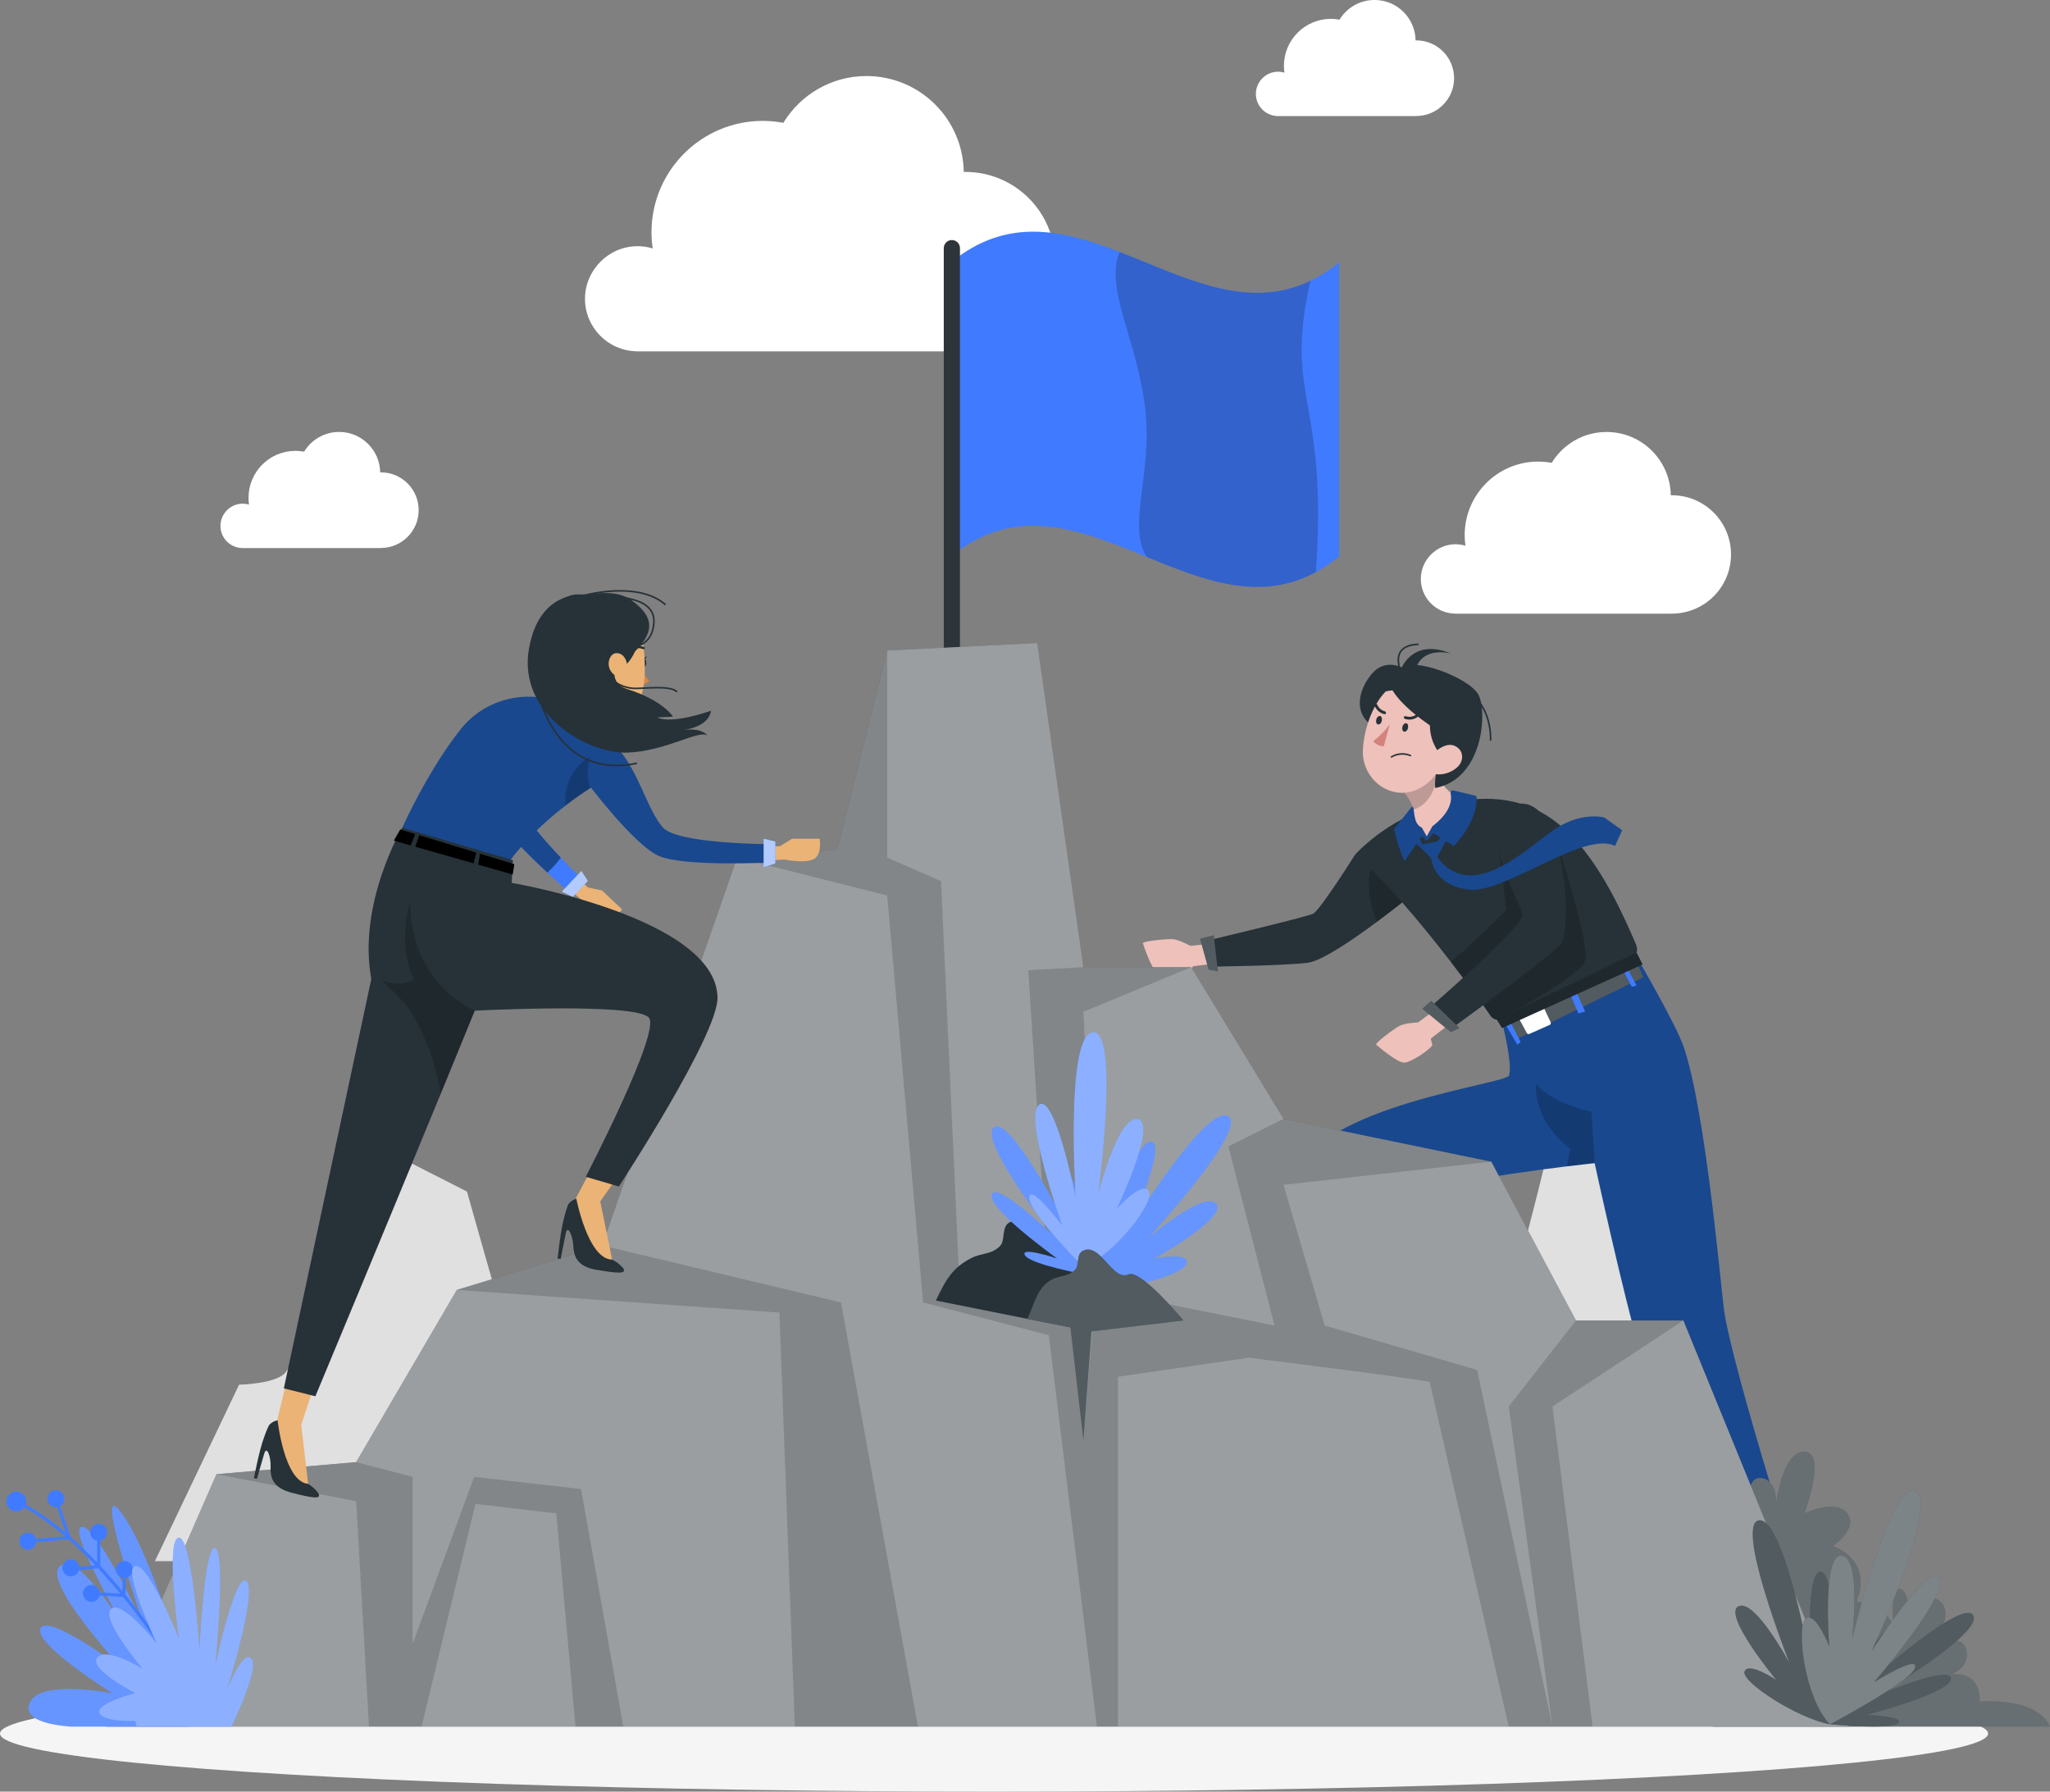 <?xml version="1.0" encoding="UTF-8"?>
<svg id="Layer_2" data-name="Layer 2" xmlns="http://www.w3.org/2000/svg" viewBox="0 0 637.72 557.25">
  <rect x="0" y="0" width="637.72" height="557.25" fill="#808080" stroke="none"/>
  <defs>
    <style>
      .cls-1, .cls-2, .cls-3, .cls-4 {
        opacity: .2;
      }

      .cls-1, .cls-3, .cls-5, .cls-4, .cls-6 {
        isolation: isolate;
      }

      .cls-7 {
        stroke: #407bff;
        stroke-miterlimit: 10;
      }

      .cls-7, .cls-8, .cls-9 {
        fill: none;
        stroke-linecap: round;
      }

      .cls-10 {
        fill: #407bff;
      }

      .cls-2, .cls-11, .cls-12, .cls-13, .cls-5, .cls-4, .cls-6 {
        fill: #fff;
      }

      .cls-11, .cls-6 {
        opacity: .4;
      }

      .cls-12 {
        opacity: .6;
      }

      .cls-14 {
        fill: #263238;
      }

      .cls-3, .cls-15 {
        fill: #19488e;
      }

      .cls-16 {
        fill: #eec1bb;
      }

      .cls-17 {
        fill: #ebb376;
      }

      .cls-18 {
        fill: #f5f5f5;
      }

      .cls-19 {
        fill: #d4827d;
      }

      .cls-20 {
        fill: #d58745;
      }

      .cls-8 {
        stroke-width: .72px;
      }

      .cls-8, .cls-9 {
        stroke: #263238;
        stroke-linejoin: round;
      }

      .cls-21 {
        fill: #e0e0e0;
      }

      .cls-9 {
        stroke-width: .5px;
      }

      .cls-22 {
        fill: #2e353a;
      }

      .cls-5 {
        opacity: .3;
      }
    </style>
  </defs>
  <g id="TEXTOS">
    <g>
      <g>
        <path class="cls-13" d="M300.32,109.28h-102.46l.02-.02c-8.82-.25-15.9-7.45-15.9-16.33s7.32-16.36,16.36-16.36c1.63,0,3.21.25,4.7.69-.24-1.64-.37-3.32-.37-5.02,0-19.13,15.51-34.64,34.63-34.64,2.18,0,4.31.21,6.38.6,5.32-8.71,14.89-14.55,25.85-14.55,16.58,0,30.04,13.33,30.28,29.85.17,0,.33-.03.5-.03,15.41,0,27.9,12.49,27.9,27.9s-12.49,27.9-27.9,27.9Z"/>
        <path class="cls-13" d="M520.09,190.87h-67.62v-.02c-5.8-.16-10.48-4.92-10.48-10.78s4.83-10.79,10.79-10.79c1.08,0,2.12.16,3.1.46-.16-1.08-.24-2.19-.24-3.31,0-12.62,10.23-22.86,22.86-22.86,1.44,0,2.84.14,4.21.39,3.51-5.75,9.83-9.6,17.06-9.6,10.94,0,19.82,8.79,19.98,19.7.11,0,.22-.02.33-.02,10.17,0,18.41,8.24,18.41,18.41s-8.24,18.41-18.41,18.41Z"/>
        <path class="cls-13" d="M118.48,170.46h-43.2,0c-3.72-.11-6.7-3.15-6.7-6.9s3.09-6.9,6.9-6.9c.69,0,1.35.1,1.98.29-.1-.69-.15-1.4-.15-2.12,0-8.06,6.54-14.6,14.6-14.6.92,0,1.82.09,2.69.25,2.24-3.67,6.28-6.13,10.9-6.13,6.99,0,12.66,5.62,12.77,12.58.07,0,.14-.01.21-.01,6.5,0,11.76,5.27,11.76,11.76s-5.27,11.76-11.76,11.76Z"/>
        <path class="cls-13" d="M440.58,36.1h-43.2,0c-3.72-.11-6.7-3.15-6.7-6.9s3.09-6.9,6.9-6.9c.69,0,1.35.1,1.98.29-.1-.69-.15-1.4-.15-2.12,0-8.06,6.54-14.6,14.6-14.6.92,0,1.82.09,2.69.25,2.24-3.67,6.28-6.13,10.9-6.13,6.99,0,12.66,5.62,12.77,12.58.07,0,.14-.01.21-.01,6.5,0,11.76,5.27,11.76,11.76s-5.27,11.76-11.76,11.76Z"/>
        <path class="cls-21" d="M48.19,485.57l26.18-54.89s12.11-.19,14.68-4.1c2.57-3.91,9.51-13.38,17.72-26.48,8.2-13.1,21.45-38.16,21.45-38.16l17.04,8.67s10.1,35.67,12.62,44.34c2.52,8.67,10.79,27.95,10.79,27.95l24.37,11.57s2.31-20.24,9.45-33.73c7.14-13.49,17.89-37.59,17.89-37.59l10.04-46.66,13.19-16.84,12.97,26.15s8.42,13.66,9.76,21.17c1.33,7.51,4.72,28.88,6.81,33.13,2.09,4.25,12.29,29.49,12.29,29.49l6.4,14.28,26.04.96s2.49-5.43,6.75-15.24c4.26-9.82,6.98-21.58,9.09-24.85,2.11-3.28,9.55-37.77,9.55-37.77l9.58-11.77,37.95,90.6s37.14,16.92,44.71,13.28c7.57-3.64,11.32-.75,18.28-8.46,6.96-7.71,27.99-92.53,28.83-97.35.84-4.82,3.36-4.05,12.2-12.15,8.83-8.09,13.31-15.2,13.6-10.2.28,5,10.63,36.85,11.45,45.98.82,9.14,3.47,23.12,4.36,33,.88,9.87,4.04,19.67,6.56,24.89,2.52,5.22,20.42,50.77,20.42,50.77H48.19Z"/>
      </g>
      <ellipse id="_Path_" data-name="&amp;lt;Path&amp;gt;" class="cls-18" cx="309.23" cy="539.19" rx="309.23" ry="18.06"/>
      <g id="_Group_" data-name="&amp;lt;Group&amp;gt;">
        <path class="cls-16" d="M385.39,292.69l-15.13,1.49s-3.54-1.99-5.59-2.08c-2.06-.09-9.35.66-9.14,1.29.22.63,2.61,8.01,4.54,9.24,1.93,1.23,10.24.55,10.42-.24.18-.79.58-1.86.58-1.86l14.8-1.81-.47-6.03Z"/>
        <path class="cls-14" d="M438.4,278.92s-4.42,3.62-10.08,7.82c-7.5,5.57-17.13,12.15-21.45,12.7-7.58.96-30,1.21-30,1.21l-1.71-8s31.08-7.4,33.29-8.44c2.2-1.05,13.08-18.37,13.08-18.37l5.1,3.96,11.77,9.14Z"/>
        <path class="cls-1" d="M438.4,278.92s-4.42,3.62-10.08,7.82c-2.6-5.92-3.22-13.38-1.69-16.95l11.77,9.14Z"/>
        <path class="cls-14" d="M549.64,501.97l11.25.18c.38,0,.7.28.78.65l1.7,8.27c.14.74-.34,1.46-1.08,1.6-.1.02-.2.03-.3.02-3.64-.12-6.29-.38-10.86-.45-2.82-.04-11.31.12-15.2.05-3.89-.06-4.33-3.91-2.74-4.24,7.16-1.44,12.57-3.51,14.89-5.53.43-.38.99-.58,1.56-.56Z"/>
        <path class="cls-15" d="M563.4,502.54h-15.33s-32.78-65.5-37.85-82.2c-5.06-16.71-14.15-58.57-14.15-58.57h-.02c-.3.03-3.6.38-8.66,1-18.44,2.26-60.27,8.15-65.25,15.36-6.43,9.27-25.06,76.56-25.06,76.56l-13.13-8.21s9.47-56.36,18.6-80.64c8.37-22.25,65.98-28.58,66.89-31.34,1.16-3.52-2.04-16.06-2.04-16.06l42.38-19.71s11.63,19.98,13.97,26.83c6.68,19.51,11.32,71.74,12.47,81.18,2.17,17.96,27.16,95.81,27.16,95.81Z"/>
        <path class="cls-14" d="M385.53,448.54l9.95,5.25c.33.18.5.57.4.93l-2.24,8.15c-.21.73-.96,1.15-1.69.94-.1-.03-.19-.07-.28-.11-3.19-1.75-5.43-3.19-9.47-5.32-2.49-1.32-10.14-5.02-13.58-6.84-3.44-1.82-2.09-5.45-.52-5.02,7.04,1.96,12.8,2.56,15.78,1.82.56-.15,1.15-.07,1.65.21Z"/>
        <path class="cls-1" d="M487.41,362.78c.72-3.33,1.08-5.45,1.08-5.45-12.03-9.31-10.67-20.19-10.67-20.19,5.28,6.22,17.23,8.69,17.23,8.69l1.02,15.95c-.3.03-3.6.38-8.66,1Z"/>
        <g>
          <polygon class="cls-14" points="511.29 303.95 509.02 299.1 468.65 319.19 471.42 323.4 511.29 303.95"/>
          <polygon class="cls-2" points="511.29 303.95 509.02 299.1 468.65 319.19 471.42 323.4 511.29 303.95"/>
          <path class="cls-13" d="M480.3,313.54l2.06,4.34c.17.35.04.76-.28.9l-6.34,2.81c-.28.12-.61,0-.78-.31l-2.29-4.22c-.19-.35-.07-.79.26-.94l6.57-2.94c.29-.13.64.02.8.34Z"/>
          <polygon class="cls-10" points="488.49 309.32 491.02 315.22 493.11 314.62 490.32 308.4 488.49 309.32"/>
          <polygon class="cls-10" points="504.63 301.28 507.62 306.92 509.1 306.5 505.93 300.64 504.63 301.28"/>
          <polygon class="cls-10" points="470.16 318.44 473.02 324.04 472.04 324.94 468.65 319.19 470.16 318.44"/>
        </g>
        <g>
          <path class="cls-14" d="M507.33,298.3l-40.1,18.61c-.33.16-.7.26-1.07.27-.96.05-1.9-.4-2.47-1.24-1.9-2.79-6.54-9.22-12.34-16.73-9.01-11.66-20.86-25.93-29.82-33.38,0,0,9.87-11.15,25.15-15.15,29.68-7.75,45.85,4.18,62.33,43.27.69,1.67-.03,3.59-1.67,4.35Z"/>
          <polygon class="cls-14" points="465.65 317.16 467.25 319.74 510.99 299.96 509.09 296.28 465.65 317.16"/>
          <polygon class="cls-1" points="465.65 317.16 467.25 319.74 510.99 299.96 509.09 296.28 465.65 317.16"/>
          <path class="cls-1" d="M493.1,298.73c-1,3.89-16.75,12.93-26.94,18.45-.96.05-1.9-.4-2.47-1.24-1.9-2.79-6.54-9.22-12.34-16.73,7.22-6.03,17.3-16.28,17.3-16.28l-2.26-18.36,17.59-3.72s10.64,32.11,9.12,37.88Z"/>
        </g>
        <path class="cls-16" d="M454.9,248.52c-.77,3.09-2.22,5.93-4.21,8.34l-4.69.54-2.11,3.44-2.81-2.87-3.37-.06c1.8-2.12,2.28-4.16,1.96-6.08-.06-.38-.16-.75-.29-1.13-.65-2.04-2.17-3.92-3.84-5.66l2.89-8.13.19-.54,2.6-7.35c1.12,3.24,2.92,7.66,5.22,11.5.19.32.38.62.57.93,2.25,3.51,4.91,6.35,7.88,7.08Z"/>
        <path class="cls-16" d="M453.33,308.95l-12.2,9.07s-4.06.12-5.86,1.1c-1.81.99-7.68,5.39-7.16,5.81s6.37,5.52,8.65,5.58c2.29.06,9.06-4.8,8.81-5.57s-.47-1.89-.47-1.89l11.74-9.18-3.51-4.93Z"/>
        <path class="cls-14" d="M473.02,249.95c14.34-.46,16.01,39.42,12.55,43.63-3.46,4.21-34.22,26.44-34.22,26.44l-7.12-6.2s30.63-26.4,29.46-29.63c-1.16-3.23-8.1-16.55-7.57-23.35.52-6.8,3.68-10.79,6.9-10.89Z"/>
        <path class="cls-1" d="M447.09,240.86s-.02.21-.06.57c-.24,1.98-1.5,8.53-7.34,10.4-.06-.38-.16-.75-.29-1.13-.65-2.04-2.17-3.92-3.84-5.66l2.89-8.13c2.42.8,5.1,1.96,8.01,3.6.21.11.41.22.64.35Z"/>
        <g>
          <path class="cls-14" d="M436.28,207.72s-5.25-3.03-9.39,1.7c-4.14,4.73-5.97,11.96-.4,15.99,5.57,4.03,18.58-10.74,18.58-10.74l-8.78-6.95Z"/>
          <path class="cls-16" d="M452.08,227.75c-2.97,8.69-4.3,13.92-10.03,17.2-8.61,4.97-18.4-2.11-18.09-11.53.31-8.47,5.16-21.26,14.79-22.38,6.88-.85,13.14,4.04,13.99,10.92.24,1.96.02,3.95-.65,5.8Z"/>
          <path class="cls-14" d="M437.98,226.5c-.15.73-.74,1.2-1.21,1.06-.48-.13-.69-.82-.49-1.54.19-.72.75-1.19,1.21-1.06.47.13.69.81.49,1.54Z"/>
          <path class="cls-14" d="M429.84,224.25c-.15.73-.75,1.19-1.21,1.06-.47-.13-.69-.82-.49-1.54.19-.72.75-1.19,1.21-1.06.47.13.68.86.49,1.54Z"/>
          <path class="cls-19" d="M432.33,225.32c-1.47,1.96-3.2,3.72-5.15,5.2.8.99,2,1.58,3.28,1.61l1.87-6.81Z"/>
          <path class="cls-14" d="M436.84,222.85c.12-.11.29-.15.45-.1,1.05.37,2.22.22,3.14-.41.19-.15.46-.12.61.06s.12.46-.06.61c0,0,0,0,0,0-1.15.82-2.62,1.03-3.95.57-.23-.07-.36-.31-.3-.54,0,0,0,0,0,0,.03-.07.06-.13.11-.18Z"/>
          <path class="cls-14" d="M438.88,234.79h0c-2.02-.86-4.33-.69-6.19.47-.1.08-.13.22-.06.32.07.1.21.13.31.07,0,0,0,0,.01-.01,1.75-1.03,3.88-1.19,5.75-.41.11.05.25,0,.3-.11,0,0,0-.02,0-.02.05-.11,0-.25-.11-.3,0,0-.02,0-.02,0Z"/>
          <path class="cls-14" d="M431.11,221.56c.05.07.07.16.07.25-.06.23-.3.38-.53.32,0,0,0,0,0,0-1.37-.34-2.5-1.32-3.02-2.64-.07-.23.05-.47.28-.55h0c.23-.07.47.06.55.28h0c.44,1.03,1.34,1.79,2.42,2.05.12.06.2.16.24.29Z"/>
          <path class="cls-14" d="M459.96,216.15c-2.93-5.52-20.63-11.82-23.68-8.43,0,0-3.38-1.62-4.8,1.69-1.14,2.65-.38,5.62-.38,5.62.71-.15,1.4-.24,2.08-.31,3.02,4.79,8.43,8.64,11.64,10.91.02,5.56,3.18,8.87,3.18,8.87-2.05,7.72-1.54,10.6-1.54,10.6,15.05-2.86,16.22-23.81,13.49-28.94Z"/>
          <path class="cls-16" d="M453.37,238.6c-1.71,1.55-3.97,2.37-6.28,2.26-3.06-.17-3.61-3.14-1.94-5.52,1.5-2.1,4.91-4.63,7.58-3.27,2.67,1.36,2.72,4.59.64,6.53Z"/>
          <path class="cls-14" d="M435.81,208.19s3.4-9.88,15.54-4.94c0,0-8.79-2.42-11,4.94h-4.54Z"/>
          <path class="cls-9" d="M436.66,210.93s-5.87-10.1,4.44-10.52"/>
          <path class="cls-9" d="M456.55,214.92s7.26,4,7.15,15.25"/>
        </g>
        <g>
          <path class="cls-15" d="M439.03,260.85l6.2,6.06s.38,8.36,11.6,9.78c11.22,1.42,35.83-18.47,45.59-13.57l2.2-4.89-5.51-3.94s-7.41-2.21-16.4,4.26c-8.99,6.47-25.19,22.08-35.62,8.04l3.13-5.75-.69-1.67-2.44,2.52-4.64.95-1.35-3-2.07,1.19Z"/>
          <path class="cls-15" d="M451.27,246.73c.43,1.85.31,5.71-5.68,10.29l-1.75,3.14-1.54-2.75c-3.2-1.33-1.93-6.82-3.1-6.46l-5.55,6.92s1.35,5.87,3.27,9.99l5.29-7.8,1.69,1.48,1.95-2.41,6.44,4s7.81-7.9,6.97-15.57l-7.12-1.69c-.53-.13-.98.35-.86.87Z"/>
          <path class="cls-3" d="M451.27,246.73c.43,1.85.31,5.71-5.68,10.29l-1.75,3.14-1.54-2.75c-3.2-1.33-1.93-6.82-3.1-6.46l-5.55,6.92s1.35,5.87,3.27,9.99l5.29-7.8,1.69,1.48,1.95-2.41,6.44,4s7.81-7.9,6.97-15.57l-7.12-1.69c-.53-.13-.98.35-.86.87Z"/>
        </g>
        <g>
          <polygon class="cls-14" points="445.23 311.25 454 319.74 451.35 321.05 442.45 313.76 445.23 311.25"/>
          <polygon class="cls-4" points="445.23 311.25 454 319.74 451.35 321.05 442.45 313.76 445.23 311.25"/>
        </g>
        <g>
          <polygon class="cls-14" points="377.56 290.89 378.89 302.14 375.98 301.58 373.32 291.98 377.56 290.89"/>
          <polygon class="cls-4" points="377.56 290.89 378.89 302.14 375.98 301.58 373.32 291.98 377.56 290.89"/>
        </g>
      </g>
      <g>
        <path class="cls-10" d="M416.62,81.57v91.48c-2.42,1.98-4.85,3.6-7.27,4.9-17.51,9.49-35.04,2.49-52.57-4.69-20.29-8.29-40.59-16.81-60.88-.21v-91.48c17.46-14.29,34.91-9.98,52.38-3.21,19.79,7.67,39.6,18.52,59.39,8.96,2.98-1.42,5.96-3.32,8.95-5.76Z"/>
        <path class="cls-22" d="M296.11,230.16h0c-1.39,0-2.52-1.13-2.52-2.52V77.18c0-1.39,1.13-2.52,2.52-2.52h0c1.39,0,2.52,1.13,2.52,2.52v150.45c0,1.39-1.13,2.52-2.52,2.52Z"/>
        <path class="cls-1" d="M409.35,177.95c-17.51,9.49-35.04,2.49-52.57-4.69-6.3-9.35,1.76-25.73-.52-45.95-2.42-21.67-12.75-37.41-7.98-48.94,19.79,7.67,39.6,18.52,59.39,8.96-8.4,36.83,5.58,36.41,1.67,90.62Z"/>
      </g>
      <g>
        <g>
          <path class="cls-14" d="M532.5,505.43s-5.87-.31-6.45-16.36c-.59-16.05,9.75-20.33,17.71-18.37,0,0-1.16-11.43,3.99-11.01,5.16.42,4.8,8.05,4.8,8.05,0,0,1.76-16.2,8.8-16.21,7.04,0,0,19.17,0,19.17,0,0,9.74-4.67,13.31,0,3.58,4.67-4.47,10.16-4.47,10.16,0,0,12.62,4.11,7.35,17.2,0,0,8.8,1.37,11.26,7.23,0,0-.7-11.82,2.46-11.03,3.17.79,2.46,11.16,2.46,11.16,0,0,5.28-11.39,9.85-7.37,4.57,4.03-2.11,13.68-2.11,13.68,0,0,8.8-4.27,10.2,1.39,1.41,5.66-4.93,7.77-4.93,7.77,0,0,9.15-2.11,9.15,8.38,0,0,17.59-1.68,21.82,7.75h-104.86l-.35-31.6Z"/>
          <path class="cls-5" d="M532.5,505.43s-5.87-.31-6.45-16.36c-.59-16.05,9.75-20.33,17.71-18.37,0,0-1.16-11.43,3.99-11.01,5.16.42,4.8,8.05,4.8,8.05,0,0,1.76-16.2,8.8-16.21,7.04,0,0,19.17,0,19.17,0,0,9.74-4.67,13.31,0,3.58,4.67-4.47,10.16-4.47,10.16,0,0,12.62,4.11,7.35,17.2,0,0,8.8,1.37,11.26,7.23,0,0-.7-11.82,2.46-11.03,3.17.79,2.46,11.16,2.46,11.16,0,0,5.28-11.39,9.85-7.37,4.57,4.03-2.11,13.68-2.11,13.68,0,0,8.8-4.27,10.2,1.39,1.41,5.66-4.93,7.77-4.93,7.77,0,0,9.15-2.11,9.15,8.38,0,0,17.59-1.68,21.82,7.75h-104.86l-.35-31.6Z"/>
        </g>
        <polygon class="cls-22" points="575.23 537.03 523.67 410.71 490.25 410.71 463.91 361.32 399.28 347.98 370.55 300.82 337.03 300.82 322.67 200.02 275.99 202.34 260.43 264.23 229.3 266.75 187.34 387.4 142.12 401.21 110.8 454.77 67.35 458.52 33 537.03 575.23 537.03"/>
        <polygon class="cls-11" points="575.23 537.03 523.67 410.71 490.25 410.71 463.91 361.32 399.28 347.98 370.55 300.82 337.03 300.82 322.67 200.02 275.99 202.34 260.43 264.23 229.3 266.75 187.34 387.4 142.12 401.21 110.8 454.77 67.35 458.52 33 537.03 575.23 537.03"/>
        <polygon class="cls-2" points="229.3 266.75 275.99 278.53 287.16 405.1 326.26 415.29 341.23 537.03 285.56 537.03 261.62 405.1 187.34 387.4 229.3 266.75"/>
        <polygon class="cls-2" points="142.12 401.21 242.47 408.25 247.26 537.03 193.91 537.03 180.76 463.14 147.51 459.35 128.36 511.29 128.36 459.35 110.8 454.77 142.12 401.21"/>
        <polygon class="cls-2" points="67.35 458.52 110.8 466.93 114.79 537.03 33 537.03 67.35 458.52"/>
        <polygon class="cls-2" points="275.99 202.34 275.99 266.75 292.74 274.06 298.33 396.31 326.26 401.21 319.88 301.77 337.03 300.82 322.67 200.02 275.99 202.34"/>
        <polygon class="cls-2" points="370.55 300.82 337.03 314.7 341.23 401.21 396.48 412.29 382.12 356.56 399.28 347.98 370.55 300.82"/>
        <polygon class="cls-2" points="463.91 361.32 399.28 368.52 412.09 412.29 459.52 426.09 482.95 537.03 469.34 437.46 490.25 410.71 463.91 361.32"/>
        <path class="cls-2" d="M444.76,429.88c-1.2-.76-56.26-7.58-56.26-7.58l-40.7,5.91v108.81h121.54l-24.58-107.15Z"/>
        <polygon class="cls-2" points="173.05 470.72 147.91 467.76 131.15 537.03 179.03 537.03 173.05 470.72"/>
        <polygon class="cls-2" points="523.67 410.71 482.95 437.46 495.43 537.03 575.23 537.03 523.67 410.71"/>
        <g>
          <path class="cls-10" d="M21.78,537.03h36.78c1.12-1.15,2.15-2.36,3.05-3.67,0,0-12.87-47.19-23.34-62.13-10.46-14.94,6.31,33.77,6.31,33.77,0,0-14.64-31.06-19.24-30.08-3.96.84,10.1,25.8,14.1,32.74-3.51-5.92-15.04-24.37-20.58-20.68-6.58,4.38,19.18,31.98,19.18,31.98,0,0-23.13-17.33-25.42-12.5-2.3,4.83,22.39,20.22,22.39,20.22,0,0-23.51-4.76-25.98,3.52-1.36,4.58,5.95,6.25,12.75,6.82Z"/>
          <path class="cls-4" d="M21.78,537.03h36.78c1.12-1.15,2.15-2.36,3.05-3.67,0,0-12.87-47.19-23.34-62.13-10.46-14.94,6.31,33.77,6.31,33.77,0,0-14.64-31.06-19.24-30.08-3.96.84,10.1,25.8,14.1,32.74-3.51-5.92-15.04-24.37-20.58-20.68-6.58,4.38,19.18,31.98,19.18,31.98,0,0-23.13-17.33-25.42-12.5-2.3,4.83,22.39,20.22,22.39,20.22,0,0-23.51-4.76-25.98,3.52-1.36,4.58,5.95,6.25,12.75,6.82Z"/>
        </g>
        <g>
          <path class="cls-7" d="M61.03,529.12s-26.22-47.67-55.96-62.11"/>
          <path class="cls-10" d="M2.13,468.01c.55,1.62,2.31,2.49,3.93,1.95,1.62-.55,2.5-2.31,1.95-3.93-.55-1.62-2.31-2.49-3.93-1.95-1.62.55-2.49,2.31-1.95,3.93Z"/>
          <path class="cls-10" d="M19.54,488.49c.47,1.39,1.97,2.13,3.35,1.66,1.39-.47,2.13-1.97,1.66-3.35-.47-1.39-1.97-2.13-3.35-1.66-1.39.47-2.13,1.97-1.66,3.35Z"/>
          <path class="cls-10" d="M28.22,477.46c.47,1.39,1.97,2.13,3.35,1.66,1.38-.47,2.13-1.97,1.66-3.35-.47-1.39-1.97-2.13-3.35-1.66-1.39.47-2.13,1.97-1.66,3.35Z"/>
          <path class="cls-10" d="M25.95,496.46c.47,1.39,1.97,2.13,3.35,1.66,1.39-.47,2.13-1.97,1.66-3.35-.47-1.39-1.97-2.13-3.35-1.66-1.39.47-2.13,1.97-1.66,3.35Z"/>
          <path class="cls-10" d="M36.2,489.01c.47,1.39,1.97,2.13,3.35,1.66,1.39-.47,2.13-1.97,1.66-3.35-.47-1.39-1.97-2.13-3.35-1.66-1.39.47-2.13,1.97-1.66,3.35Z"/>
          <path class="cls-10" d="M14.87,466.99c.47,1.39,1.97,2.13,3.35,1.66,1.39-.47,2.13-1.97,1.66-3.35-.47-1.39-1.97-2.13-3.35-1.66-1.39.47-2.13,1.97-1.66,3.35Z"/>
          <polyline class="cls-7" points="17.38 466.14 21.47 478.28 9.21 479.29"/>
          <polyline class="cls-7" points="30.73 476.62 30.7 487.25 22.22 488.14"/>
          <polyline class="cls-7" points="38.71 488.16 38.53 496.22 28.46 495.62"/>
          <path class="cls-10" d="M6.16,480.21c.47,1.39,1.97,2.13,3.35,1.66,1.39-.47,2.13-1.97,1.66-3.35-.47-1.39-1.97-2.13-3.35-1.66-1.39.47-2.13,1.97-1.66,3.35Z"/>
        </g>
        <g>
          <path class="cls-10" d="M42.55,537.03c-.37-1.06-.51-1.75-.51-1.75,0,0-10.32.4-11.16-2.58-.83-2.99,11.16-6.1,11.16-6.1,0,0-14.7-7.54-11.79-11.04,2.91-3.5,14.16,3.51,14.16,3.51,0,0-13.13-15.32-9.92-18.61,3.21-3.28,14.29,10.71,14.29,10.71,0,0-10.94-23.18-6.74-24.11,4.2-.94,13.55,22.36,13.55,22.36,0,0-4.18-30.61,0-31.14,4.18-.52,6.46,34.51,6.46,34.51,0,0,1.61-33.12,4.95-31.27,3.34,1.84,0,36.4,0,36.4,0,0,6.29-29.49,9.72-26.15,3.43,3.34-6.07,33.71-6.07,33.71,0,0,5.27-13.42,7.76-9.27,1.61,2.68-2.94,13.48-6.37,20.82h-29.47Z"/>
          <path class="cls-6" d="M42.55,537.03c-.37-1.06-.51-1.75-.51-1.75,0,0-10.32.4-11.16-2.58-.83-2.99,11.16-6.1,11.16-6.1,0,0-14.7-7.54-11.79-11.04,2.91-3.5,14.16,3.51,14.16,3.51,0,0-13.13-15.32-9.92-18.61,3.21-3.28,14.29,10.71,14.29,10.71,0,0-10.94-23.18-6.74-24.11,4.2-.94,13.55,22.36,13.55,22.36,0,0-4.18-30.61,0-31.14,4.18-.52,6.46,34.51,6.46,34.51,0,0,1.61-33.12,4.95-31.27,3.34,1.84,0,36.4,0,36.4,0,0,6.29-29.49,9.72-26.15,3.43,3.34-6.07,33.71-6.07,33.71,0,0,5.27-13.42,7.76-9.27,1.61,2.68-2.94,13.48-6.37,20.82h-29.47Z"/>
        </g>
        <g>
          <g>
            <path class="cls-14" d="M569.26,536.32s7.75-18.87,6.49-22.77c-1.26-3.9-7.1,9.94-7.1,9.94,0,0,3.23-32.35-1.89-34.51-5.12-2.16-3.67,27.73-3.67,27.73,0,0-8.12-44.72-15.86-43.84-7.73.88,9.44,44.38,9.44,44.38,0,0-10.79-20.19-15.88-17.64-5.09,2.55,11.78,22.91,11.78,22.91,0,0-8.67-5.81-9.88-2.65-1.21,3.16,16.36,14.57,26.56,16.45Z"/>
            <path class="cls-4" d="M569.26,536.32s7.75-18.87,6.49-22.77c-1.26-3.9-7.1,9.94-7.1,9.94,0,0,3.23-32.35-1.89-34.51-5.12-2.16-3.67,27.73-3.67,27.73,0,0-8.12-44.72-15.86-43.84-7.73.88,9.44,44.38,9.44,44.38,0,0-10.79-20.19-15.88-17.64-5.09,2.55,11.78,22.91,11.78,22.91,0,0-8.67-5.81-9.88-2.65-1.21,3.16,16.36,14.57,26.56,16.45Z"/>
          </g>
          <g>
            <path class="cls-14" d="M569.26,536.32s18.53,1.77,21.18-.3c2.66-2.07-9.69-2.68-9.69-2.68,0,0,25.93-6.64,26.16-11.21.22-4.57-22.48,4.99-22.48,4.99,0,0,32.29-18.91,29.43-24.64-2.86-5.73-31.65,19.83-31.65,19.83,0,0,12.56-14.04,9.16-17.26-3.41-3.21-14.39,15.58-14.39,15.58,0,0,2.05-8.34-.74-8.39-2.79-.05-8.39,15.66-6.96,24.08Z"/>
            <path class="cls-4" d="M569.26,536.32s18.53,1.77,21.18-.3c2.66-2.07-9.69-2.68-9.69-2.68,0,0,25.93-6.64,26.16-11.21.22-4.57-22.48,4.99-22.48,4.99,0,0,32.29-18.91,29.43-24.64-2.86-5.73-31.65,19.83-31.65,19.83,0,0,12.56-14.04,9.16-17.26-3.41-3.21-14.39,15.58-14.39,15.58,0,0,2.05-8.34-.74-8.39-2.79-.05-8.39,15.66-6.96,24.08Z"/>
          </g>
          <g>
            <path class="cls-14" d="M569.26,536.32s25.12-13.25,26.47-17.58c1.35-4.33-12.77,4.47-12.77,4.47,0,0,23.56-27.23,20.31-32.44-3.25-5.22-21.01,22.76-21.01,22.76,0,0,21.17-45.66,13.61-49.8-7.56-4.14-19.76,46.19-19.76,46.19,0,0,3.11-25.16-3.12-26.09-6.23-.94-3.95,28.25-3.95,28.25,0,0-4.14-10.79-7.25-8.7-3.12,2.09-.55,24.72,7.48,32.93Z"/>
            <path class="cls-6" d="M569.26,536.32s25.12-13.25,26.47-17.58c1.35-4.33-12.77,4.47-12.77,4.47,0,0,23.56-27.23,20.31-32.44-3.25-5.22-21.01,22.76-21.01,22.76,0,0,21.17-45.66,13.61-49.8-7.56-4.14-19.76,46.19-19.76,46.19,0,0,3.11-25.16-3.12-26.09-6.23-.94-3.95,28.25-3.95,28.25,0,0-4.14-10.79-7.25-8.7-3.12,2.09-.55,24.72,7.48,32.93Z"/>
          </g>
        </g>
        <g>
          <path class="cls-14" d="M291.12,404.5l41.88,8.39,4.03,34.95,2.74-36.42,8.29-6.91s-11.34-17.35-16.17-15.15c-6.29,2.87-10.95-12.85-17.91-9.13-2.45,1.31-1.25,5.52-2.8,7.21-2.55,2.79-5.8,2.25-8.88,3.79-6.04,3.01-8.19,7-11.17,13.28Z"/>
          <g>
            <path class="cls-10" d="M341.84,399.66s-3.74-21.69-1.16-24.87c2.58-3.18,3.03,11.83,3.03,11.83,0,0,8.67-31.34,14.22-31.5,5.55-.16-6.59,27.18-6.59,27.18,0,0,23.72-38.77,30.62-35.16,6.9,3.61-24.83,37.97-24.83,37.97,0,0,17.35-14.93,21.17-10.71,3.82,4.21-19.26,17.11-19.26,17.11,0,0,10.18-2.29,10.17,1.1-.01,3.39-17.19,8.96-27.38,7.04Z"/>
            <path class="cls-4" d="M341.84,399.66s-3.74-21.69-1.16-24.87c2.58-3.18,3.03,11.83,3.03,11.83,0,0,8.67-31.34,14.22-31.5,5.55-.16-6.59,27.18-6.59,27.18,0,0,23.72-38.77,30.62-35.16,6.9,3.61-24.83,37.97-24.83,37.97,0,0,17.35-14.93,21.17-10.71,3.82,4.21-19.26,17.11-19.26,17.11,0,0,10.18-2.29,10.17,1.1-.01,3.39-17.19,8.96-27.38,7.04Z"/>
          </g>
          <g>
            <path class="cls-10" d="M338.42,396.57s-17.83-3.23-19.56-6.13c-1.73-2.89,10.01,1,10.01,1,0,0-21.78-15.56-20.34-19.9,1.44-4.34,19.16,12.77,19.16,12.77,0,0-23.28-29.29-18.54-33.61,4.74-4.31,22.36,29.93,22.36,29.93,0,0-6.65-17.63-2.31-19.4,4.34-1.77,7.79,19.73,7.79,19.73,0,0,1.1-8.52,3.72-7.55,2.62.97,2.08,15.82-2.29,23.16Z"/>
            <path class="cls-4" d="M338.42,396.57s-17.83-3.23-19.56-6.13c-1.73-2.89,10.01,1,10.01,1,0,0-21.78-15.56-20.34-19.9,1.44-4.34,19.16,12.77,19.16,12.77,0,0-23.28-29.29-18.54-33.61,4.74-4.31,22.36,29.93,22.36,29.93,0,0-6.65-17.63-2.31-19.4,4.34-1.77,7.79,19.73,7.79,19.73,0,0,1.1-8.52,3.72-7.55,2.62.97,2.08,15.82-2.29,23.16Z"/>
          </g>
          <g>
            <path class="cls-10" d="M337.08,394.2s-17.22-17.25-16.91-21.77c.31-4.52,10.29,8.78,10.29,8.78,0,0-12.14-33.9-7.22-37.59,4.92-3.69,11.38,28.81,11.38,28.81,0,0-3.25-50.22,5.29-51.35,8.54-1.13,1.75,50.21,1.75,50.21,0,0,6.18-24.58,12.33-23.21,6.15,1.38-6.52,27.77-6.52,27.77,0,0,7.75-8.56,9.91-5.49,2.15,3.07-9.84,19.08-20.29,23.83Z"/>
            <path class="cls-6" d="M337.08,394.2s-17.22-17.25-16.91-21.77c.31-4.52,10.29,8.78,10.29,8.78,0,0-12.14-33.9-7.22-37.59,4.92-3.69,11.38,28.81,11.38,28.81,0,0-3.25-50.22,5.29-51.35,8.54-1.13,1.75,50.21,1.75,50.21,0,0,6.18-24.58,12.33-23.21,6.15,1.38-6.52,27.77-6.52,27.77,0,0,7.75-8.56,9.91-5.49,2.15,3.07-9.84,19.08-20.29,23.83Z"/>
          </g>
          <path class="cls-14" d="M319.59,410.2l20.18,3.89,28.38-3.38s-13.27-16.11-17.12-14.35c-5.01,2.28-8.73-10.24-14.28-7.27-1.96,1.05-1,4.4-2.23,5.74-2.03,2.23-4.62,1.8-7.08,3.02-4.81,2.4-5.48,7.35-7.86,12.35Z"/>
          <path class="cls-2" d="M319.59,410.2l13.41,2.69,4.03,34.95,2.74-33.74,28.38-3.38s-13.27-16.11-17.12-14.35c-5.01,2.28-8.73-10.24-14.28-7.27-1.96,1.05-1,4.4-2.23,5.74-2.03,2.23-4.62,1.8-7.08,3.02-4.81,2.4-5.48,7.35-7.86,12.35Z"/>
        </g>
      </g>
      <g>
        <g>
          <path class="cls-17" d="M176.85,270.29l6.07,5.75,4.35.91,6.24,5.9s-2.94,4.38-5.99,3.24c-3.04-1.14-6.42-6.07-6.42-6.07l-7.49-6.31,3.23-3.41Z"/>
          <path class="cls-10" d="M181.35,273.7l-3.6,4.4s-3.3-2.81-7.48-6.7c-6.4-5.93-14.86-14.37-16.83-19.14-3.24-7.89-.48-31.99-.48-31.99l14.21-.08c-.45,8.96-6.48,19.68-6.7,26.62-.13,4.27,7.85,13.51,13.99,19.95,3.8,4,6.89,6.94,6.89,6.94Z"/>
          <g>
            <polygon class="cls-10" points="180.86 270.88 182.88 274.01 178.22 278.95 174.77 277.31 180.86 270.88"/>
            <polygon class="cls-12" points="180.86 270.88 182.88 274.01 178.22 278.95 174.77 277.31 180.86 270.88"/>
          </g>
          <path class="cls-15" d="M174.46,266.76c-1.21,1.66-2.6,3.22-4.19,4.64-6.4-5.93-14.86-14.37-16.83-19.14-3.24-7.89-.48-31.99-.48-31.99l14.21-.08c-.45,8.96-6.48,19.68-6.7,26.62-.13,4.27,7.85,13.51,13.99,19.95Z"/>
        </g>
        <path class="cls-17" d="M234.25,263.2h8.36l3.79-2.33h8.59s.87,5.21-2.12,6.47c-3,1.26-8.83,0-8.83,0l-9.78.56v-4.7Z"/>
        <path class="cls-14" d="M193.74,394.29c-.94-1.04-2.06-1.89-3.31-2.52h0s-3.33-4.51-3.42-16.55l-4.94-2.14c-1.72-.71-3.71-.27-4.97,1.11-.17.19-.32.4-.43.63-.46,1.22-.84,2.47-1.14,3.73-1.13,3.9-2.06,12.89-2.06,12.89l.93.14,1.62-8.04c.56-2.73,2.17.82,2.32,3.88.15,3.05.94,6.4,6.95,7.48,7.01,1.22,9.97,1.4,8.46-.6Z"/>
        <path class="cls-17" d="M188.27,355.61l-9.05,16.91s3.64,19.21,11.21,19.25l-3.7-18.09,10.22-14.52-8.68-3.54Z"/>
        <path class="cls-14" d="M98.95,464.31c-.85-1.11-1.9-2.06-3.09-2.79h0s-2.94-4.77-2.01-16.78l-4.75-2.54c-1.66-.85-3.67-.58-5.04.69-.19.17-.35.37-.48.59-.56,1.18-1.04,2.39-1.45,3.62-1.45,3.79-3.14,12.67-3.14,12.67l.92.22,2.29-7.88c.79-2.67,2.09,1,1.98,4.06-.11,3.06.4,6.46,6.29,8.04,6.88,1.81,9.82,2.23,8.48.11Z"/>
        <path class="cls-17" d="M91.07,421.7l-4.76,19.7s2.01,19.45,9.55,20.13l-2.16-18.34,5.72-17.23-8.35-4.26Z"/>
        <path class="cls-15" d="M193.42,239.59s-4.11,1.88-9.9,5.61c-2.3,1.47-4.85,3.24-7.51,5.28v.02c-6.78,5.17-14.27,12.17-20.06,20.97l-30.81-14s5.07-11.53,12.71-23.08c1.63-2.47,3.38-4.93,5.23-7.27.05-.06.1-.13.14-.19,8.52-10.85,23.96-13.4,35.63-6.06,1.8,1.15,3.67,2.44,5.55,3.92,13.4,10.54,9.03,14.8,9.03,14.8Z"/>
        <path class="cls-14" d="M192.53,369.04l-10.32-3.02s23.48-45.19,19.64-49.51c-4.24-4.77-54.16-2.16-54.16-2.16-3.27,8.03-6.88,16.83-10.61,25.91-18.01,43.78-38.97,94.02-38.97,94.02l-9.81-2.45,27.21-127.33c-4.34-23.43,9.62-47.05,9.62-47.05l34.42,10.1-.37,7.05s63.55,10.79,64.03,35.62c.23,11.66-30.68,58.8-30.68,58.8Z"/>
        <path class="cls-1" d="M147.69,314.36c-3.27,8.03-6.88,16.83-10.61,25.91,0,0-1.71-14.64-10.44-27.24-1.61-2.33-7.9-8.13-7.9-8.13,6.14,2.4,10.03-.15,10.03-.15-5.44-11.83-1.2-24.11-1.2-24.11.15,25.61,20.11,33.73,20.11,33.73Z"/>
        <g>
          <polygon points="129.2 263.37 147.31 268.52 148.16 265.19 130.42 259.78 129.2 263.37"/>
          <polygon points="129.19 259.41 124.52 257.98 122.52 261.46 127.74 262.95 129.19 259.41"/>
          <polygon points="149.31 265.54 148.79 268.94 159.5 272 160 268.8 149.31 265.54"/>
        </g>
        <path class="cls-15" d="M192.78,233.45c5.85,6.82,8.83,18.75,13.43,23.93,4.6,5.18,33.65,5.19,33.65,5.19l.4,5.67s-27.62,1.45-35.41-2.06c-7.78-3.5-22.33-22.91-22.33-22.91l10.26-9.83Z"/>
        <g>
          <polygon class="cls-10" points="237.56 260.87 241.19 261.75 241.19 268.54 237.56 269.72 237.56 260.87"/>
          <polygon class="cls-12" points="237.56 260.87 241.19 261.75 241.19 268.54 237.56 269.72 237.56 260.87"/>
        </g>
        <path class="cls-1" d="M183.56,245.01l-.05.19c-2.3,1.47-4.85,3.24-7.51,5.28-1.2-10.41,7.56-15.17,7.56-15.17-1.61,5.06,0,9.7,0,9.7Z"/>
        <g>
          <g>
            <path class="cls-14" d="M201.05,206.01c.07.73-.19,1.34-.56,1.38-.38.03-.73-.53-.8-1.25-.06-.73.19-1.34.56-1.38.38-.03.73.53.8,1.25Z"/>
            <path class="cls-14" d="M200.09,204.81l1.17-.73s-.49,1.38-1.17.73Z"/>
          </g>
          <path class="cls-20" d="M199.49,208.03s1.15,2.36,2.45,3.77c0,0-.8,1.18-2.37.92l-.08-4.69Z"/>
          <path class="cls-17" d="M181.48,220.11c.09.08.19.16.29.21,1.37.96,2.94,1.89,4.72,2.28,4.99,1.13,8.39.43,10.6-1.83h.01c3.1-3.4,3.85-9.39,3.38-16.61-.21-3.31-.69-6.19-1.62-8.43-.01-.02-.01-.11-.02-.13-.05-.09-.08-.22-.13-.31-1.38-3.13-3.65-5.15-7.27-5.99-1.25-.29-2.67-.45-4.27-.46-14.09-.08-16.52,23.26-5.69,31.26Z"/>
          <path class="cls-1" d="M181.78,220.32c1.37.96,2.94,1.69,4.72,2.09,4.99,1.13,8.39.27,10.6-2.03-2.44.55-5.73.77-8.94-.69-2.02-.92-4.26-.43-6.38.64Z"/>
          <path class="cls-14" d="M198.87,195.64s.82,9.88-8.52,14.16c0,0-3.97,10.28-9.89,10.45-8.07.23-15.23-11.22-12.49-22.92,3.56-15.18,26.53-16.51,30.9-1.69Z"/>
          <path class="cls-14" d="M181.62,185.21s9.41-2.43,14.64,1.34c6.1,4.4,8.43,8.97,1.26,16.11,0,0-15.85-5.06-21.1-3.95-5.26,1.11-9.01,2.66-9.01,2.66-1.15-10.45,8.94-18.27,14.22-16.16Z"/>
          <path class="cls-8" d="M196.63,201.67s1.4-.92,3.61-.09"/>
          <path class="cls-9" d="M179.31,186.2s24.74-3.91,24.11,7.34c-.63,11.25-13.67,7.36-13.67,7.36"/>
          <path class="cls-9" d="M189.43,210.39s3.18,4.04,9,3.72c5.82-.32,10.24-.53,12.03.95"/>
          <path class="cls-9" d="M181.62,185.21s16.65-4.66,25.27,2.76"/>
          <path class="cls-14" d="M184.64,185.2s-16.41-4.01-20.07,16.47c-3.66,20.48,18.38,32.84,30.51,32.42,12.13-.42,22.64-7.35,24.96-5.25,0,0-1.26-2.74-8.2-1.69,0,0,8.59-.63,9.34-6.1,0,0-12.08,4.38-16.7,2.08l4.88-.23s-2.99-5-14.27-8.58c-5.63-1.78-3.6-6.93-3.6-6.93l-6.84-22.19Z"/>
          <path class="cls-9" d="M165.25,205.99s3.26,37.51,32.7,31.44"/>
          <path class="cls-17" d="M195.08,206.94c-.01-1.54-1.26-4.12-3.65-3.76-2.48.37-3.83,6.49,2.27,7.83.88.19,1.4-.85,1.38-4.07Z"/>
        </g>
      </g>
    </g>
  </g>
</svg>
